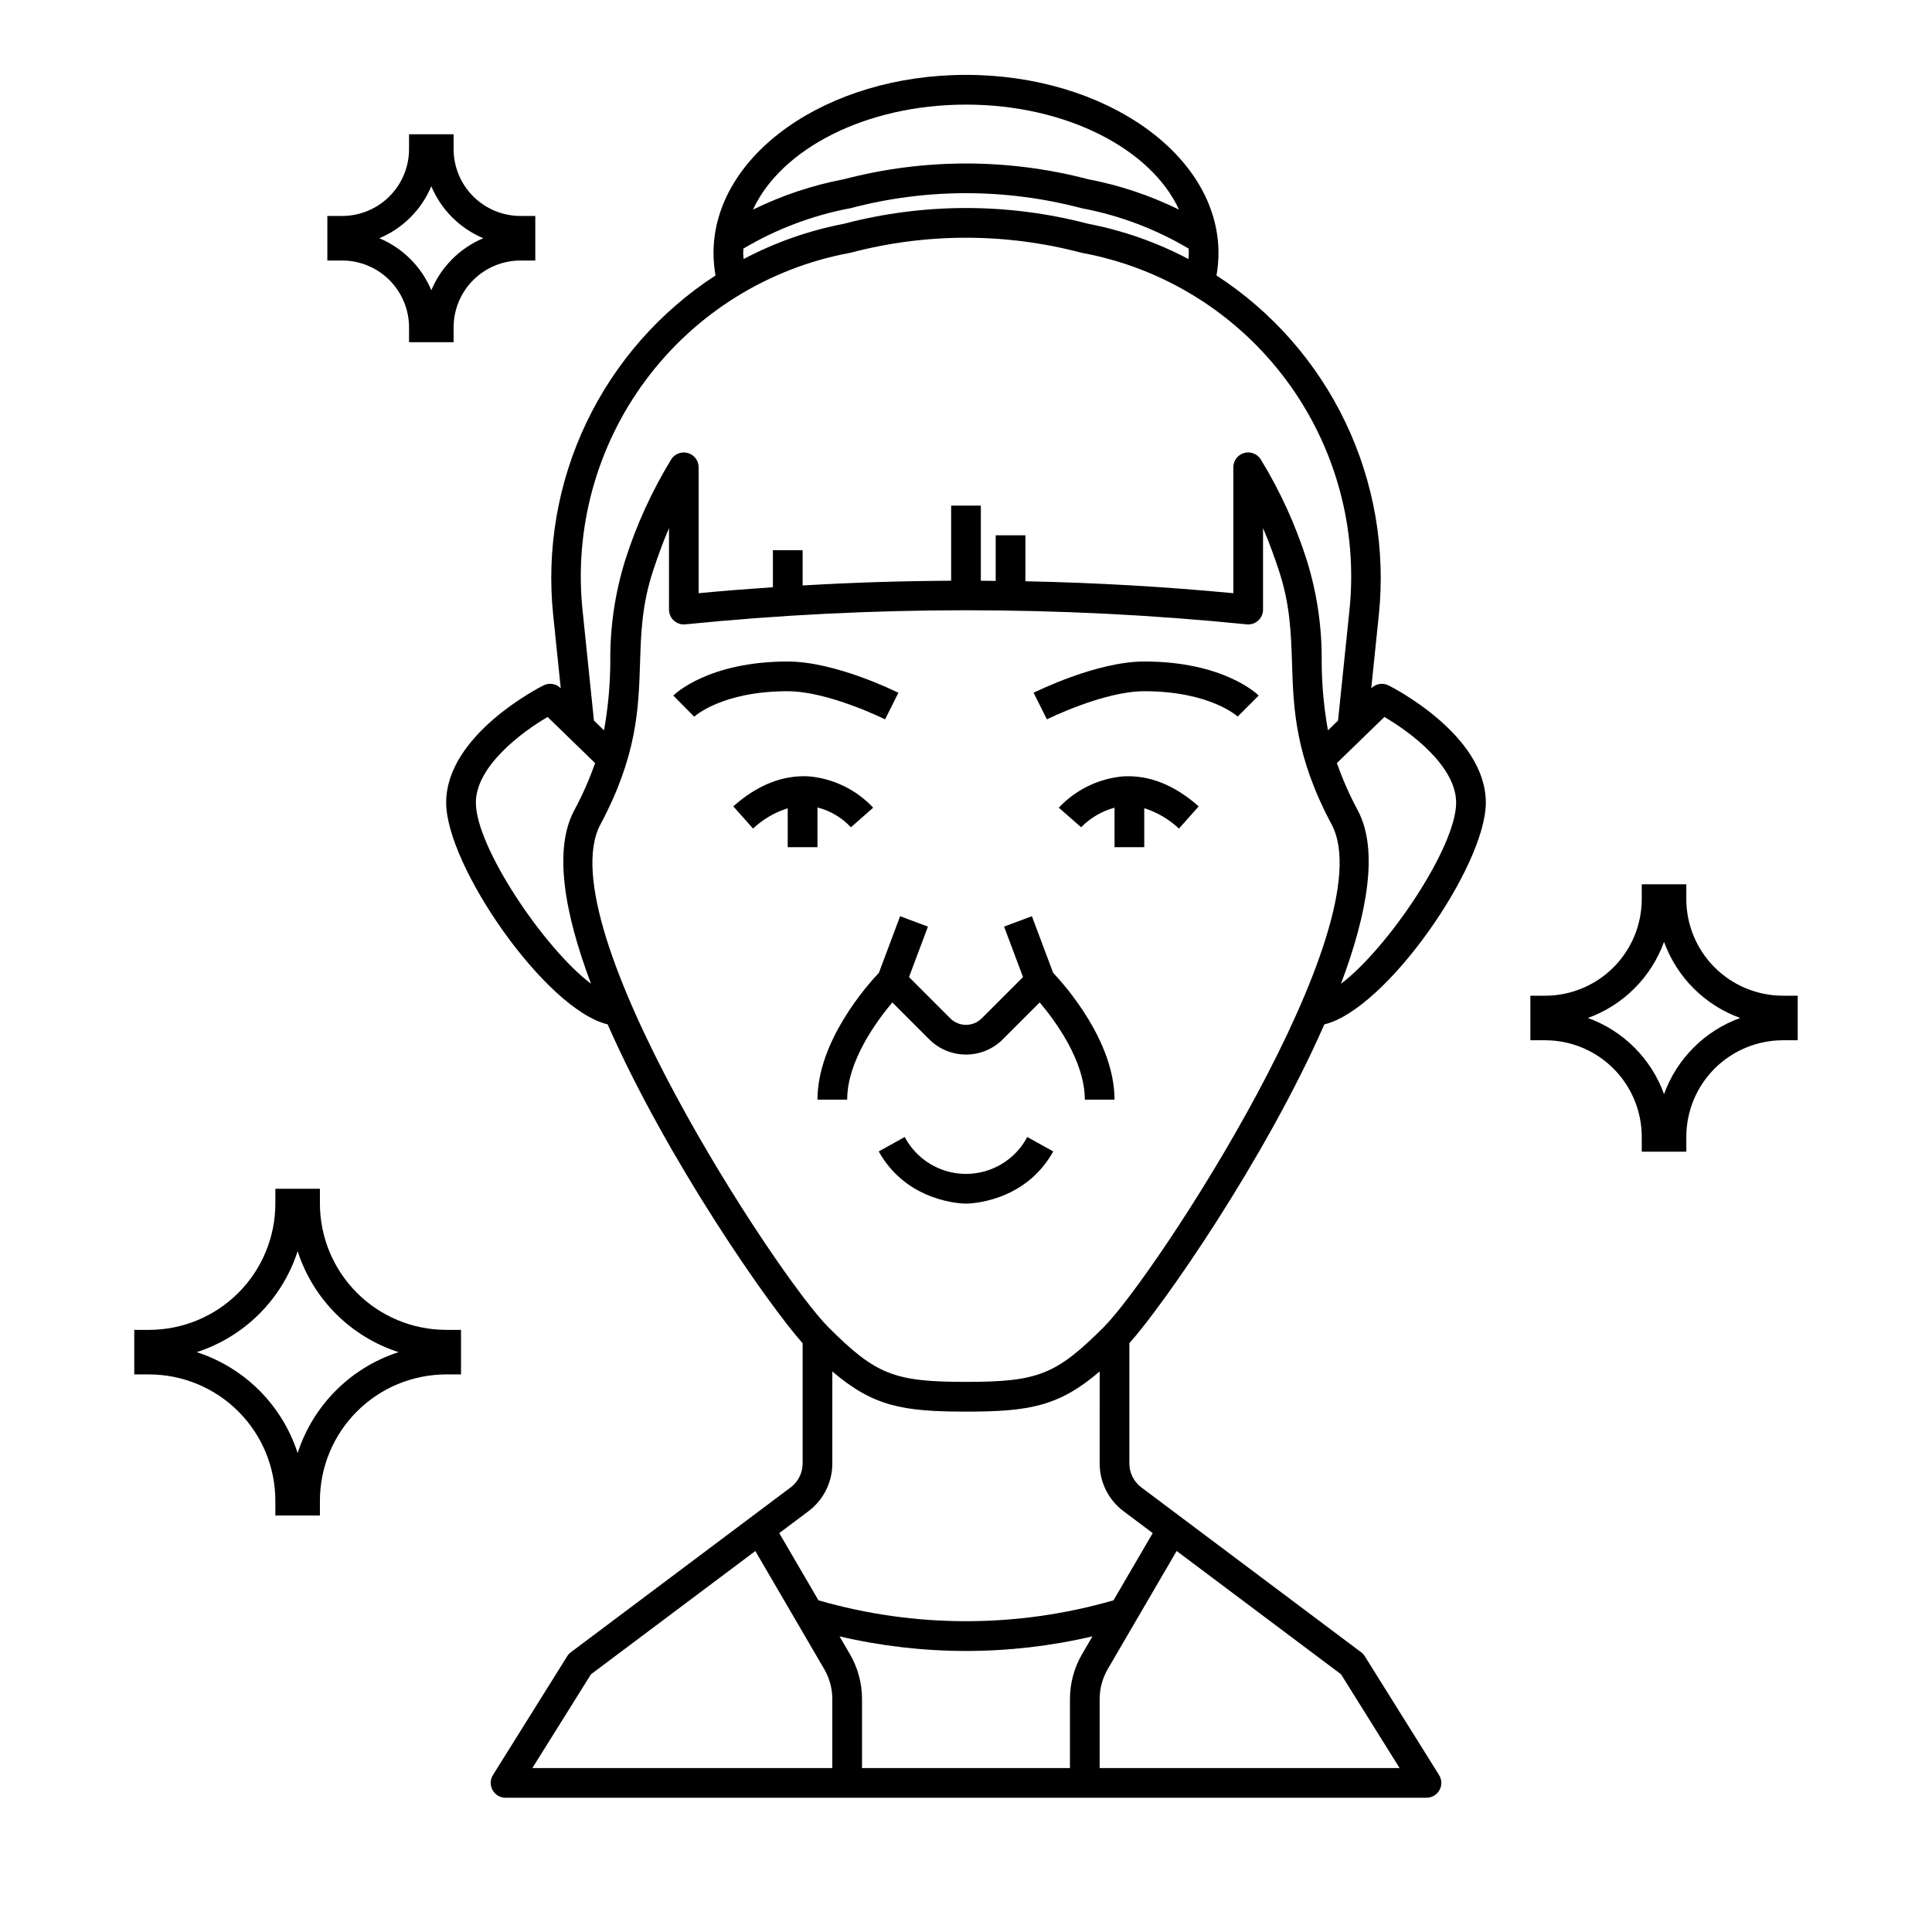 <?xml version="1.0" encoding="UTF-8"?>
<!-- Uploaded to: ICON Repo, www.iconrepo.com, Generator: ICON Repo Mixer Tools -->
<svg fill="#000000" width="800px" height="800px" version="1.1" viewBox="144 144 512 512" xmlns="http://www.w3.org/2000/svg">
 <g>
  <path d="m378.56 334.64 3.519-7.043c-0.676-0.34-16.715-8.289-29.312-8.289-21.066 0-29.969 8.66-30.336 9.023l5.539 5.602c0.066-0.059 7.281-6.75 24.797-6.75 10.723 0 25.645 7.379 25.793 7.457z"/>
  <path d="m360.64 368.51v-10.527c3.398 0.867 6.473 2.695 8.859 5.262l5.902-5.203c-4.461-4.754-10.508-7.707-17-8.297-6.898-0.406-13.645 2.242-20.074 7.945l5.231 5.883v0.004c2.621-2.465 5.762-4.301 9.195-5.371v10.305z"/>
  <path d="m505.68 582.91c-0.258-0.414-0.594-0.773-0.984-1.062l-58.254-43.691h0.004c-1.98-1.488-3.144-3.82-3.152-6.297v-31.902c8.938-9.957 35.93-48.656 51.672-84.488 16.449-3.938 42.793-42.016 42.793-58.762 0-17.969-24.738-30.547-25.789-31.074v0.004c-1.496-0.75-3.305-0.469-4.504 0.695l-0.074 0.07 2.008-19.418h0.004c1.812-17.504-1.246-35.172-8.836-51.051-7.59-15.879-19.422-29.352-34.184-38.934 0.344-1.957 0.523-3.938 0.527-5.926 0-26.043-30.016-47.23-66.914-47.23-36.895-0.004-66.91 21.188-66.91 47.23 0.008 1.988 0.184 3.969 0.531 5.926-14.762 9.582-26.594 23.055-34.184 38.934-7.59 15.875-10.648 33.543-8.836 51.051l2.008 19.414-0.074-0.07h0.004c-1.203-1.164-3.008-1.445-4.504-0.695-1.055 0.527-25.793 13.105-25.793 31.074 0 16.746 26.344 54.832 42.793 58.762 15.742 35.832 42.734 74.531 51.672 84.488v31.902c-0.008 2.477-1.172 4.805-3.148 6.297l-58.254 43.691c-0.391 0.289-0.727 0.648-0.984 1.062l-19.68 31.488c-0.758 1.215-0.797 2.742-0.102 3.996 0.695 1.254 2.016 2.027 3.445 2.023h244.04c1.43 0.004 2.754-0.77 3.449-2.023 0.695-1.254 0.656-2.781-0.105-3.996zm-142.25-87.289c-13.301-13.301-74.516-106.5-60.316-133.12 9.727-18.242 10.125-30.734 10.504-42.816 0.254-8.012 0.492-15.578 3.543-24.703 1.023-3.074 2.363-6.887 4.133-11.035l-0.004 21.598c0 1.113 0.473 2.172 1.297 2.918 0.824 0.746 1.926 1.109 3.035 0.996 49.469-4.981 99.312-4.981 148.78 0 1.102 0.109 2.203-0.254 3.023-1 0.824-0.746 1.293-1.805 1.293-2.914v-21.602c1.77 4.152 3.113 7.961 4.133 11.035 3.043 9.125 3.281 16.691 3.543 24.703 0.379 12.082 0.777 24.578 10.504 42.816 14.199 26.621-47.02 119.82-60.316 133.12-12.688 12.684-17.473 14.594-36.582 14.594s-23.898-1.91-36.578-14.59zm147.45-161.62c6.926 4.027 19.012 13.066 19.012 22.711 0 11.785-18.172 38.695-30.52 47.996 7.023-18.637 10-35.543 4.469-45.914h0.004c-2.18-4.039-4.035-8.242-5.547-12.578zm-110.88-162.28c26.539 0 49.039 11.734 56.449 27.828-7.637-3.75-15.738-6.461-24.098-8.055-21.207-5.555-43.492-5.555-64.699 0-8.359 1.594-16.465 4.305-24.102 8.059 7.41-16.098 29.91-27.832 56.449-27.832zm-59.043 39.359c0-0.395 0.027-0.801 0.047-1.199 8.719-5.18 18.277-8.793 28.242-10.68 0.086-0.016 0.168-0.035 0.25-0.055 19.992-5.266 41.012-5.266 61.008 0l0.262 0.059h-0.004c9.965 1.883 19.523 5.496 28.242 10.68 0.02 0.395 0.047 0.789 0.047 1.199 0 0.52-0.07 1.043-0.102 1.562l-0.004-0.004c-8.352-4.406-17.309-7.555-26.582-9.34-21.207-5.566-43.496-5.566-64.707 0-9.273 1.785-18.234 4.93-26.586 9.34-0.043-0.523-0.113-1.047-0.113-1.562zm-42.527 95.098c-2.383-21.871 3.594-43.836 16.727-61.484 13.133-17.652 32.457-29.684 54.09-33.684 0.086-0.02 0.168-0.035 0.25-0.055h0.004c19.988-5.269 41-5.269 60.988 0 0.086 0.023 0.172 0.043 0.262 0.059 21.633 4 40.957 16.031 54.09 33.684 13.137 17.648 19.109 39.613 16.73 61.484l-2.977 28.773-2.668 2.594v-0.004c-1.078-5.977-1.637-12.031-1.664-18.105 0.102-9.129-1.227-18.219-3.938-26.941-2.977-9.379-7.078-18.367-12.215-26.766-0.934-1.48-2.738-2.164-4.422-1.68-1.684 0.488-2.84 2.031-2.84 3.785v33.367c-18.301-1.738-36.672-2.793-55.105-3.164v-12.176h-7.871v12.082c-1.312-0.016-2.625-0.039-3.938-0.047v-19.91h-7.871v19.91c-13.133 0.066-26.25 0.484-39.359 1.254v-9.355h-7.871v9.82c-6.57 0.449-13.129 0.961-19.68 1.586l-0.004-33.367c0-1.754-1.156-3.293-2.84-3.777-1.684-0.488-3.484 0.195-4.422 1.676-5.133 8.395-9.234 17.383-12.215 26.766-2.707 8.719-4.035 17.809-3.934 26.941-0.031 6.07-0.586 12.129-1.668 18.105l-2.668-2.594zm-28.32 50.535c0-9.617 12.09-18.668 19.016-22.707l12.574 12.215 0.004-0.004c-1.512 4.336-3.367 8.539-5.547 12.578-5.531 10.371-2.559 27.277 4.473 45.914-12.348-9.301-30.52-36.211-30.52-47.996zm88.168 187.75c3.953-2.981 6.285-7.641 6.297-12.594v-24.418c10.824 9.215 18.527 10.641 35.426 10.641 16.895 0 24.602-1.426 35.426-10.641l-0.004 24.418c0.012 4.953 2.344 9.613 6.297 12.594l7.766 5.824-10.395 17.812c-25.539 7.379-52.645 7.379-78.188 0l-10.395-17.809zm69.273 49.793v18.301h-55.105v-18.301c0-4.184-1.113-8.293-3.219-11.902l-2.742-4.699v-0.004c22.047 5.16 44.984 5.16 67.027 0l-2.742 4.699v0.004c-2.106 3.609-3.219 7.719-3.219 11.902zm-126.94-6.551 43.562-32.668 18.254 31.293v-0.004c1.402 2.406 2.144 5.144 2.144 7.93v18.301h-79.492zm134.81 24.852v-18.301c0.004-2.789 0.742-5.527 2.148-7.938l18.254-31.293 43.562 32.668 15.527 24.863z"/>
  <path d="m390.26 419.44c5.383 5.371 14.102 5.371 19.484 0l9.789-9.789c4.195 4.969 11.957 15.535 11.957 25.77h7.871c0-15.559-13.258-30.438-16.277-33.629l-5.621-14.988-7.371 2.754 5.016 13.371-10.93 10.934-0.004 0.004c-2.305 2.305-6.043 2.305-8.348 0l-10.93-10.934 5.016-13.371-7.371-2.754-5.621 14.988c-3.019 3.188-16.281 18.07-16.281 33.625h7.871c0-10.195 7.766-20.781 11.965-25.766z"/>
  <path d="m447.23 327.18c17.516 0 24.73 6.691 24.77 6.719l5.566-5.566c-0.367-0.367-9.27-9.027-30.336-9.027-12.594 0-28.637 7.949-29.312 8.289l3.519 7.043c0.148-0.078 15.039-7.457 25.793-7.457z"/>
  <path d="m441.59 349.75c-6.492 0.59-12.543 3.543-17 8.297l5.922 5.188v-0.004c2.438-2.484 5.496-4.277 8.855-5.191v10.473h7.871v-10.32l0.004-0.004c3.43 1.082 6.57 2.926 9.191 5.394l5.231-5.883c-6.43-5.707-13.164-8.355-20.074-7.949z"/>
  <path d="m423.12 449.14-6.887-3.824c-2.094 3.953-5.555 7.008-9.742 8.59-4.184 1.582-8.805 1.582-12.988 0-4.184-1.582-7.648-4.637-9.742-8.59l-6.887 3.824c7.602 13.672 22.496 13.832 23.129 13.832 0.629 0 15.523-0.16 23.117-13.832z"/>
  <path d="m264.21 234.69h-11.809v-3.938c-0.004-4.695-1.875-9.199-5.195-12.52-3.32-3.32-7.82-5.188-12.516-5.191h-3.938v-11.809h3.938c4.695-0.004 9.195-1.875 12.516-5.195 3.32-3.32 5.191-7.82 5.195-12.516v-3.938h11.809v3.938c0.004 4.695 1.871 9.195 5.191 12.516 3.32 3.32 7.824 5.191 12.52 5.195h3.938v11.809h-3.938c-4.695 0.004-9.199 1.871-12.52 5.191-3.32 3.32-5.188 7.824-5.191 12.52zm-19.68-27.555c6.219 2.609 11.164 7.559 13.773 13.777 2.613-6.219 7.559-11.168 13.777-13.777-6.219-2.609-11.164-7.555-13.777-13.773-2.609 6.219-7.555 11.164-13.773 13.773z"/>
  <path d="m228.78 545.63h-11.809v-3.938c-0.008-8.871-3.535-17.375-9.809-23.645-6.273-6.273-14.777-9.801-23.645-9.812h-3.938v-11.809h3.938c8.867-0.008 17.371-3.535 23.645-9.809 6.273-6.273 9.801-14.777 9.809-23.645v-3.938h11.809v3.938c0.012 8.867 3.539 17.371 9.812 23.645 6.269 6.273 14.773 9.801 23.645 9.809h3.938v11.809h-3.938c-8.871 0.012-17.375 3.539-23.645 9.812-6.273 6.269-9.801 14.773-9.812 23.645zm-32.652-43.297c12.695 4.102 22.648 14.051 26.75 26.746 4.102-12.695 14.051-22.645 26.746-26.746-12.695-4.102-22.645-14.055-26.746-26.75-4.102 12.695-14.055 22.648-26.75 26.75z"/>
  <path d="m590.89 449.2h-11.809v-3.938c-0.008-6.781-2.703-13.285-7.5-18.082-4.797-4.797-11.301-7.492-18.082-7.5h-3.938v-11.809h3.938c6.781-0.008 13.285-2.707 18.082-7.504 4.797-4.797 7.492-11.297 7.5-18.082v-3.938h11.809v3.938c0.008 6.785 2.707 13.285 7.504 18.082 4.797 4.797 11.297 7.496 18.082 7.504h3.938v11.809h-3.938c-6.785 0.008-13.285 2.703-18.082 7.5-4.797 4.797-7.496 11.301-7.504 18.082zm-26.078-35.426c9.387 3.398 16.777 10.789 20.176 20.176 3.398-9.387 10.789-16.777 20.176-20.176-9.387-3.398-16.777-10.789-20.176-20.176-3.398 9.387-10.789 16.777-20.176 20.176z"/>
 </g>
</svg>